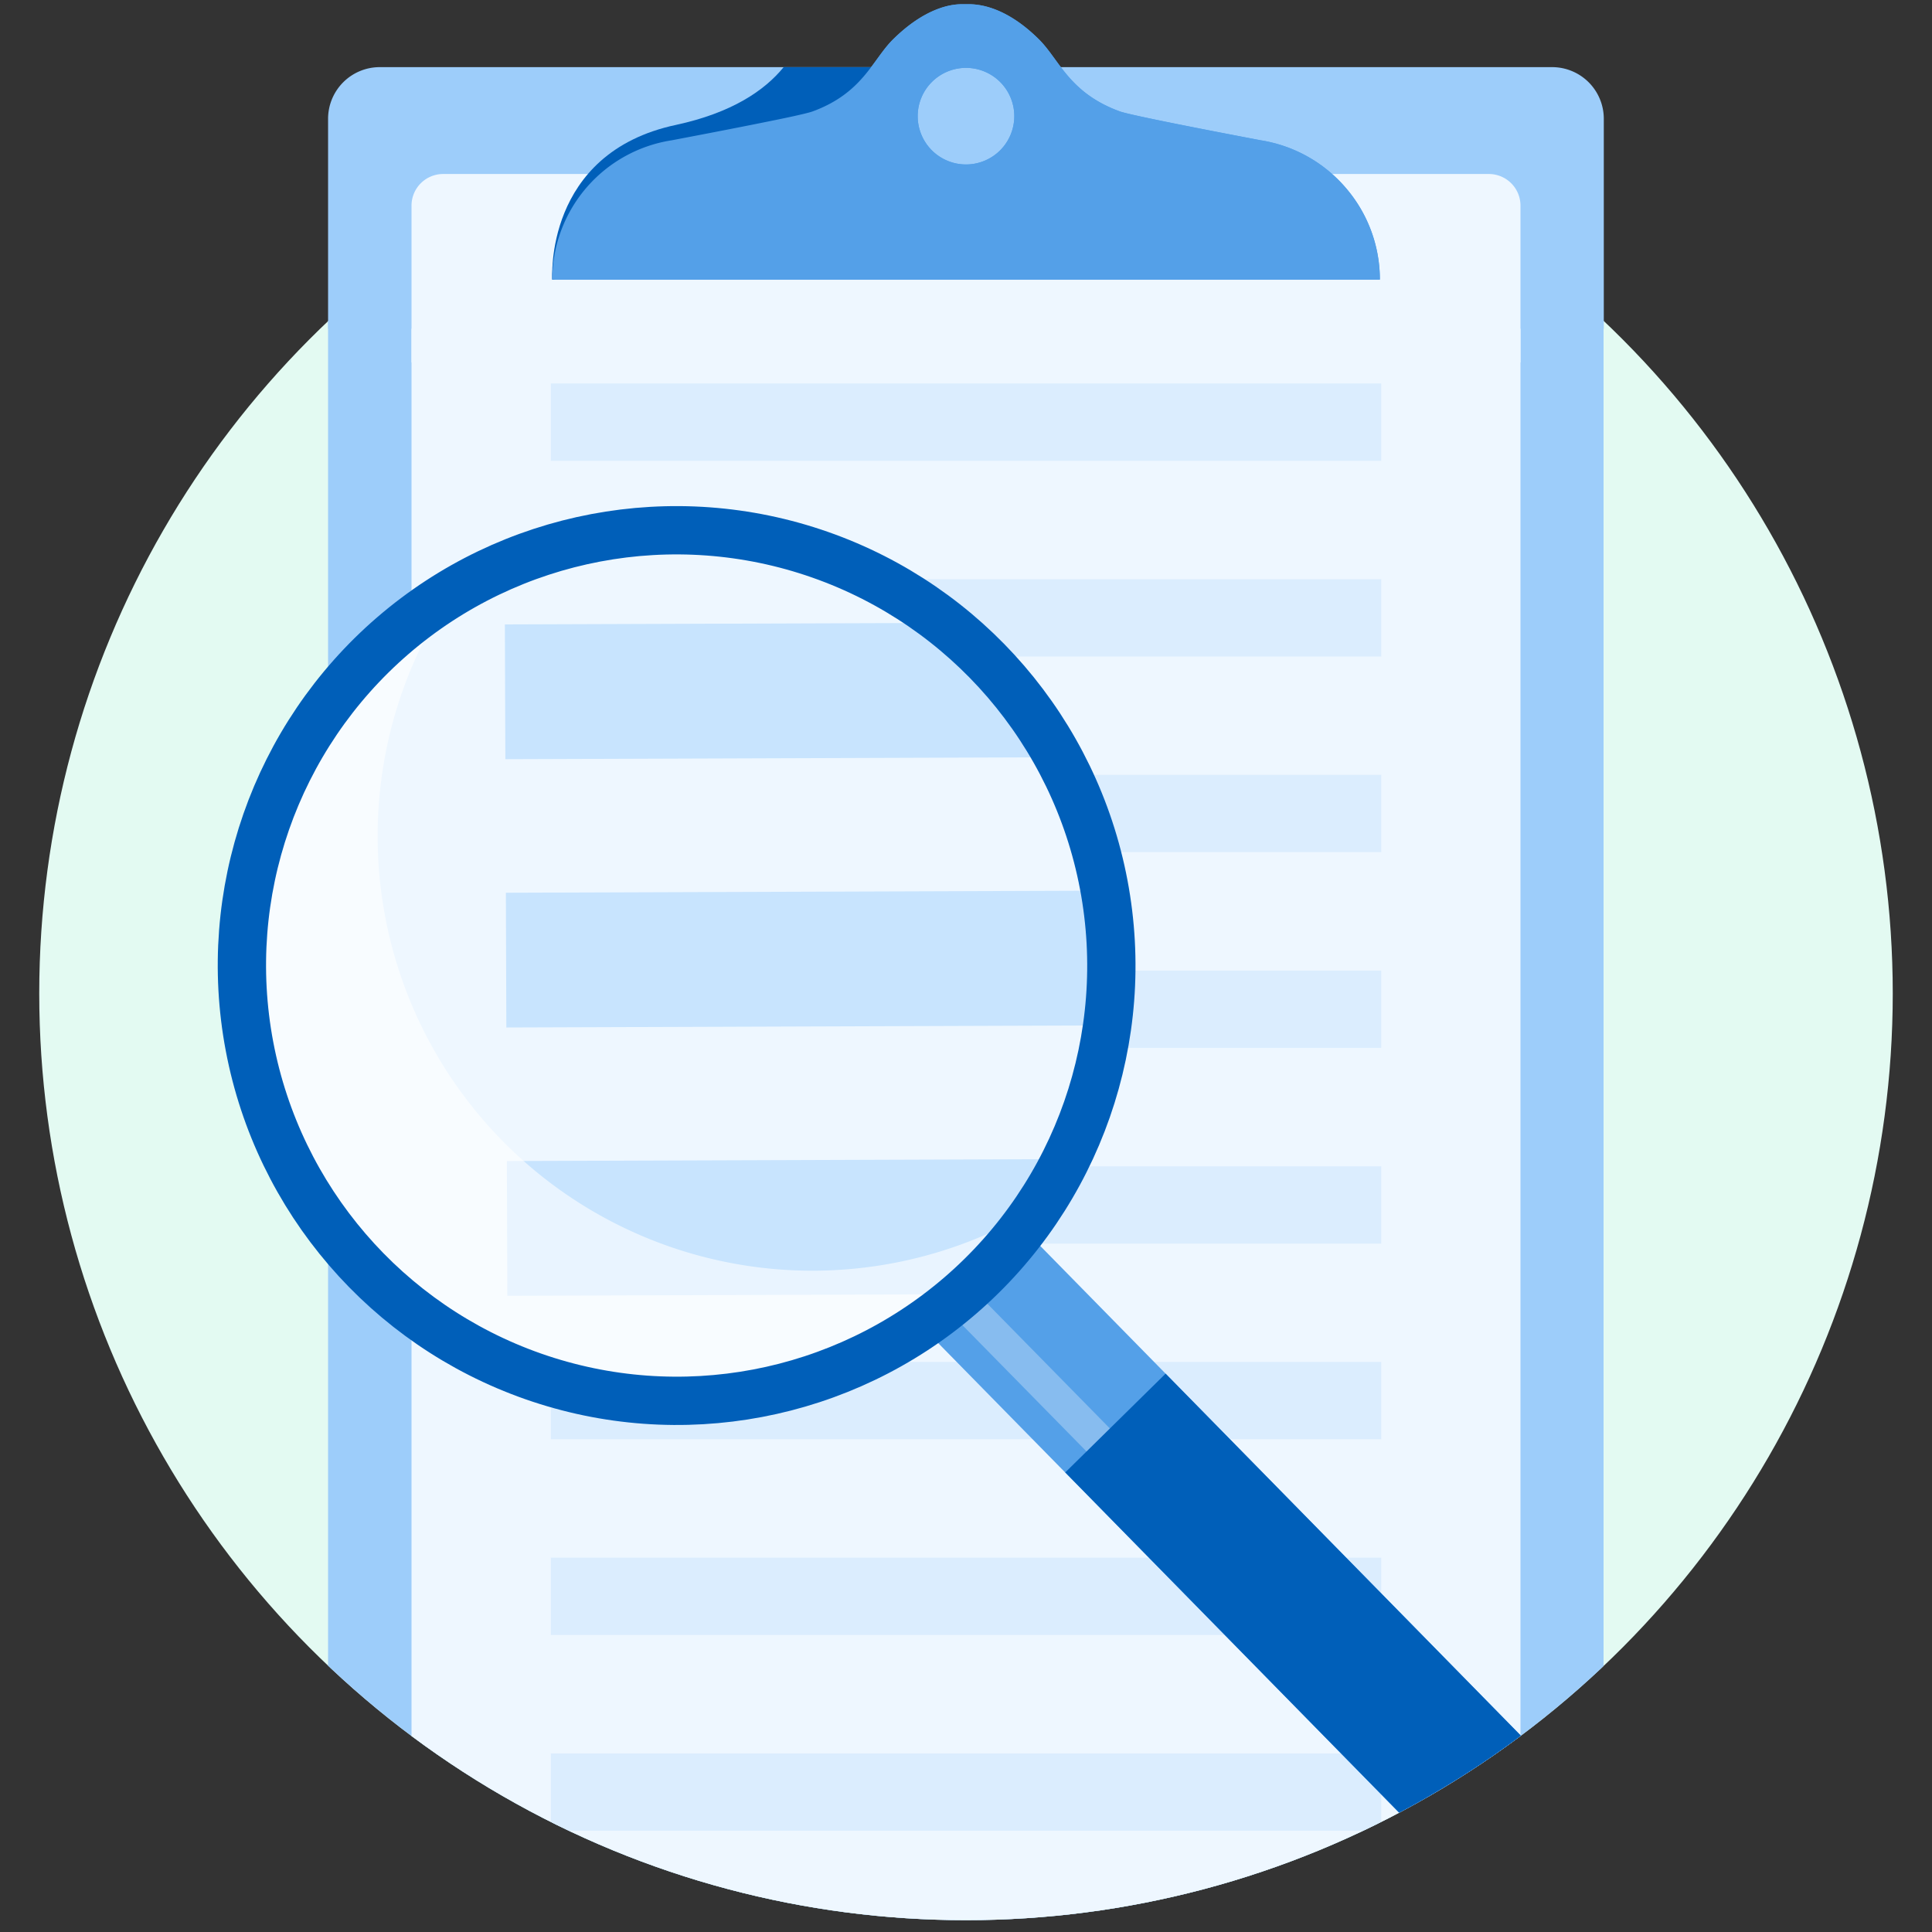 <svg xmlns="http://www.w3.org/2000/svg" xmlns:xlink="http://www.w3.org/1999/xlink" viewBox="0 0 160 160"><rect x="0" y="0" width="160" height="160" fill="#333333" stroke="none"/><defs><style>.cls-1,.cls-15{fill:none;}.cls-2,.cls-9{opacity:0.5;}.cls-3{opacity:0.8;}.cls-4{clip-path:url(#clip-path);}.cls-5{fill:#e3faf2;}.cls-6{fill:#9dcdfa;}.cls-7{fill:#eef7ff;}.cls-8{fill:#54a0e8;}.cls-11,.cls-9{fill:#c8e4fe;}.cls-10{clip-path:url(#clip-path-2);}.cls-12,.cls-13{fill:#fff;}.cls-12{opacity:0.3;}.cls-13{opacity:0.6;}.cls-14{fill:#005fb9;}.cls-15{stroke:#005fb9;stroke-miterlimit:10;stroke-width:4px;}.cls-16{clip-path:url(#clip-path-3);}</style><clipPath id="clip-path"><circle class="cls-1" cx="80" cy="82.27" r="76.75"/></clipPath><clipPath id="clip-path-2"><circle class="cls-1" cx="56.37" cy="79.9" r="36.05"/></clipPath><clipPath id="clip-path-3"><polygon class="cls-1" points="25.81 30.02 133.91 30.02 135.7 -1.98 12.07 -4.9 25.81 30.02"/></clipPath></defs><title>Artboard 1 copy 28</title><g id="Layer_13" data-name="Layer 13"><g class="cls-4"><circle class="cls-5" cx="80" cy="82.27" r="76.75"/><path class="cls-6" d="M30.19,5.56h99.61a3,3,0,0,1,3,3V167a0,0,0,0,1,0,0H27.17a0,0,0,0,1,0,0V8.59A3,3,0,0,1,30.19,5.56Z"/><path class="cls-7" d="M36.75,14.41h86.5a2.67,2.67,0,0,1,2.67,2.67V162.47a0,0,0,0,1,0,0H34.08a0,0,0,0,1,0,0V17.08A2.67,2.67,0,0,1,36.75,14.41Z"/><path class="cls-8" d="M111.42,15.52a11.68,11.68,0,0,0-7-3.9c-1.34-.25-10.55-2-11.67-2.39C88.57,7.71,87.76,5,86.08,3.3,83.38.6,81.19.38,80.36.35h-.72c-.83,0-3,.25-5.72,2.95C72.24,5,71.43,7.71,67.29,9.23c-1.12.41-10.32,2.13-11.67,2.39a11.68,11.68,0,0,0-9.89,11.54h68.54A11.61,11.61,0,0,0,111.42,15.52ZM80,13.62a4,4,0,1,1,4-4A4,4,0,0,1,80,13.62Z"/><rect class="cls-9" x="45.62" y="31.76" width="68.77" height="6.4"/><rect class="cls-9" x="45.62" y="47.97" width="68.77" height="6.4"/><rect class="cls-9" x="45.62" y="64.17" width="68.77" height="6.4"/><rect class="cls-9" x="45.62" y="80.38" width="68.77" height="6.4"/><rect class="cls-9" x="45.62" y="96.59" width="68.77" height="6.4"/><rect class="cls-9" x="45.62" y="112.79" width="68.77" height="6.4"/><rect class="cls-9" x="45.62" y="129" width="68.77" height="6.4"/><rect class="cls-9" x="45.62" y="145.21" width="68.77" height="6.4"/><g class="cls-10"><path class="cls-7" d="M22.18-28.45H137.54a3.35,3.35,0,0,1,3.35,3.35v172a0,0,0,0,1,0,0H18.83a0,0,0,0,1,0,0v-172a3.35,3.35,0,0,1,3.35-3.35Z" transform="translate(159.92 118.22) rotate(179.8)"/><rect class="cls-9" x="42.06" y="117.64" width="84.82" height="7.89" transform="translate(169.37 242.87) rotate(179.8)"/><rect class="cls-11" x="41.99" y="96.02" width="84.82" height="11.16" transform="translate(169.16 202.89) rotate(179.8)"/><rect class="cls-11" x="41.92" y="73.8" width="84.82" height="11.16" transform="translate(168.93 158.45) rotate(179.8)"/><rect class="cls-11" x="41.84" y="51.58" width="84.82" height="11.16" transform="translate(168.69 114.01) rotate(179.8)"/><rect class="cls-9" x="41.79" y="37.68" width="84.82" height="7.89" transform="translate(168.53 82.96) rotate(179.8)"/></g><polygon class="cls-8" points="134.72 152.67 126.41 160.86 76.6 110.11 84.92 101.93 134.72 152.67"/><polygon class="cls-12" points="130.37 157.44 128.44 159.35 78.61 108.63 80.54 106.72 130.37 157.44"/><path class="cls-13" d="M38.76,112.07a36.06,36.06,0,0,1-2.23-61.55c-.23.37-.45.76-.68,1.15A36,36,0,0,0,87.09,99.29,36,36,0,0,1,38.76,112.07Z"/><path class="cls-14" d="M139.2,165.09l-.47.46a5.5,5.5,0,0,1-7.78-.07L88.22,121.94l8.31-8.18,42.73,43.54A5.51,5.51,0,0,1,139.2,165.09Z"/><ellipse class="cls-15" cx="56.03" cy="79.96" rx="36" ry="36.05" transform="translate(-13.89 11.82) rotate(-10.72)"/></g><g class="cls-16"><path class="cls-6" d="M31.45,5.56h97.09a4.28,4.28,0,0,1,4.28,4.28V27.23a0,0,0,0,1,0,0H27.17a0,0,0,0,1,0,0V9.85A4.28,4.28,0,0,1,31.45,5.56Z"/><path class="cls-7" d="M36.7,14.41h86.6A2.62,2.62,0,0,1,125.92,17V156.62a0,0,0,0,1,0,0H34.08a0,0,0,0,1,0,0V17A2.62,2.62,0,0,1,36.7,14.41Z"/><path class="cls-8" d="M111.42,15.52a11.68,11.68,0,0,0-7-3.9c-1.34-.25-10.55-2-11.67-2.39C88.57,7.71,87.76,5,86.08,3.3,83.38.6,81.19.38,80.36.35h-.72c-.83,0-3,.25-5.72,2.95C72.24,5,71.43,7.71,67.29,9.23c-1.12.41-10.32,2.13-11.67,2.39a11.68,11.68,0,0,0-9.89,11.54h68.54A11.61,11.61,0,0,0,111.42,15.52ZM80,13.62a4,4,0,1,1,4-4A4,4,0,0,1,80,13.62Z"/><rect class="cls-9" x="45.62" y="31.76" width="68.77" height="6.4"/><rect class="cls-9" x="45.62" y="47.97" width="68.77" height="6.4"/><rect class="cls-9" x="45.62" y="64.17" width="68.77" height="6.4"/><rect class="cls-9" x="45.62" y="80.38" width="68.77" height="6.4"/><rect class="cls-9" x="45.62" y="96.59" width="68.77" height="6.4"/><rect class="cls-9" x="45.62" y="112.79" width="68.77" height="6.4"/><rect class="cls-9" x="45.62" y="129" width="68.77" height="6.4"/><rect class="cls-9" x="45.62" y="145.21" width="68.77" height="6.4"/></g><path class="cls-14" d="M73.89,18.3,45.74,23.15S45,12.67,56,10.34c4.61-1,7.32-2.84,8.9-4.78h9Z"/><path class="cls-8" d="M111.42,15.52a11.68,11.68,0,0,0-7-3.9c-1.34-.26-10.56-2-11.67-2.39C88.57,7.71,87.76,5,86.08,3.3,83.38.6,81.19.37,80.36.35h-.72c-.83,0-3,.25-5.72,2.95C72.23,5,71.43,7.71,67.29,9.23c-.39.14-1.78.45-3.47.79-3.13.64-7.31,1.43-8.2,1.6h0a11.68,11.68,0,0,0-9.88,11.53h68.54A11.65,11.65,0,0,0,111.42,15.52ZM80,13.62a4,4,0,1,1,4-4A4,4,0,0,1,80,13.62Z"/></g></svg>